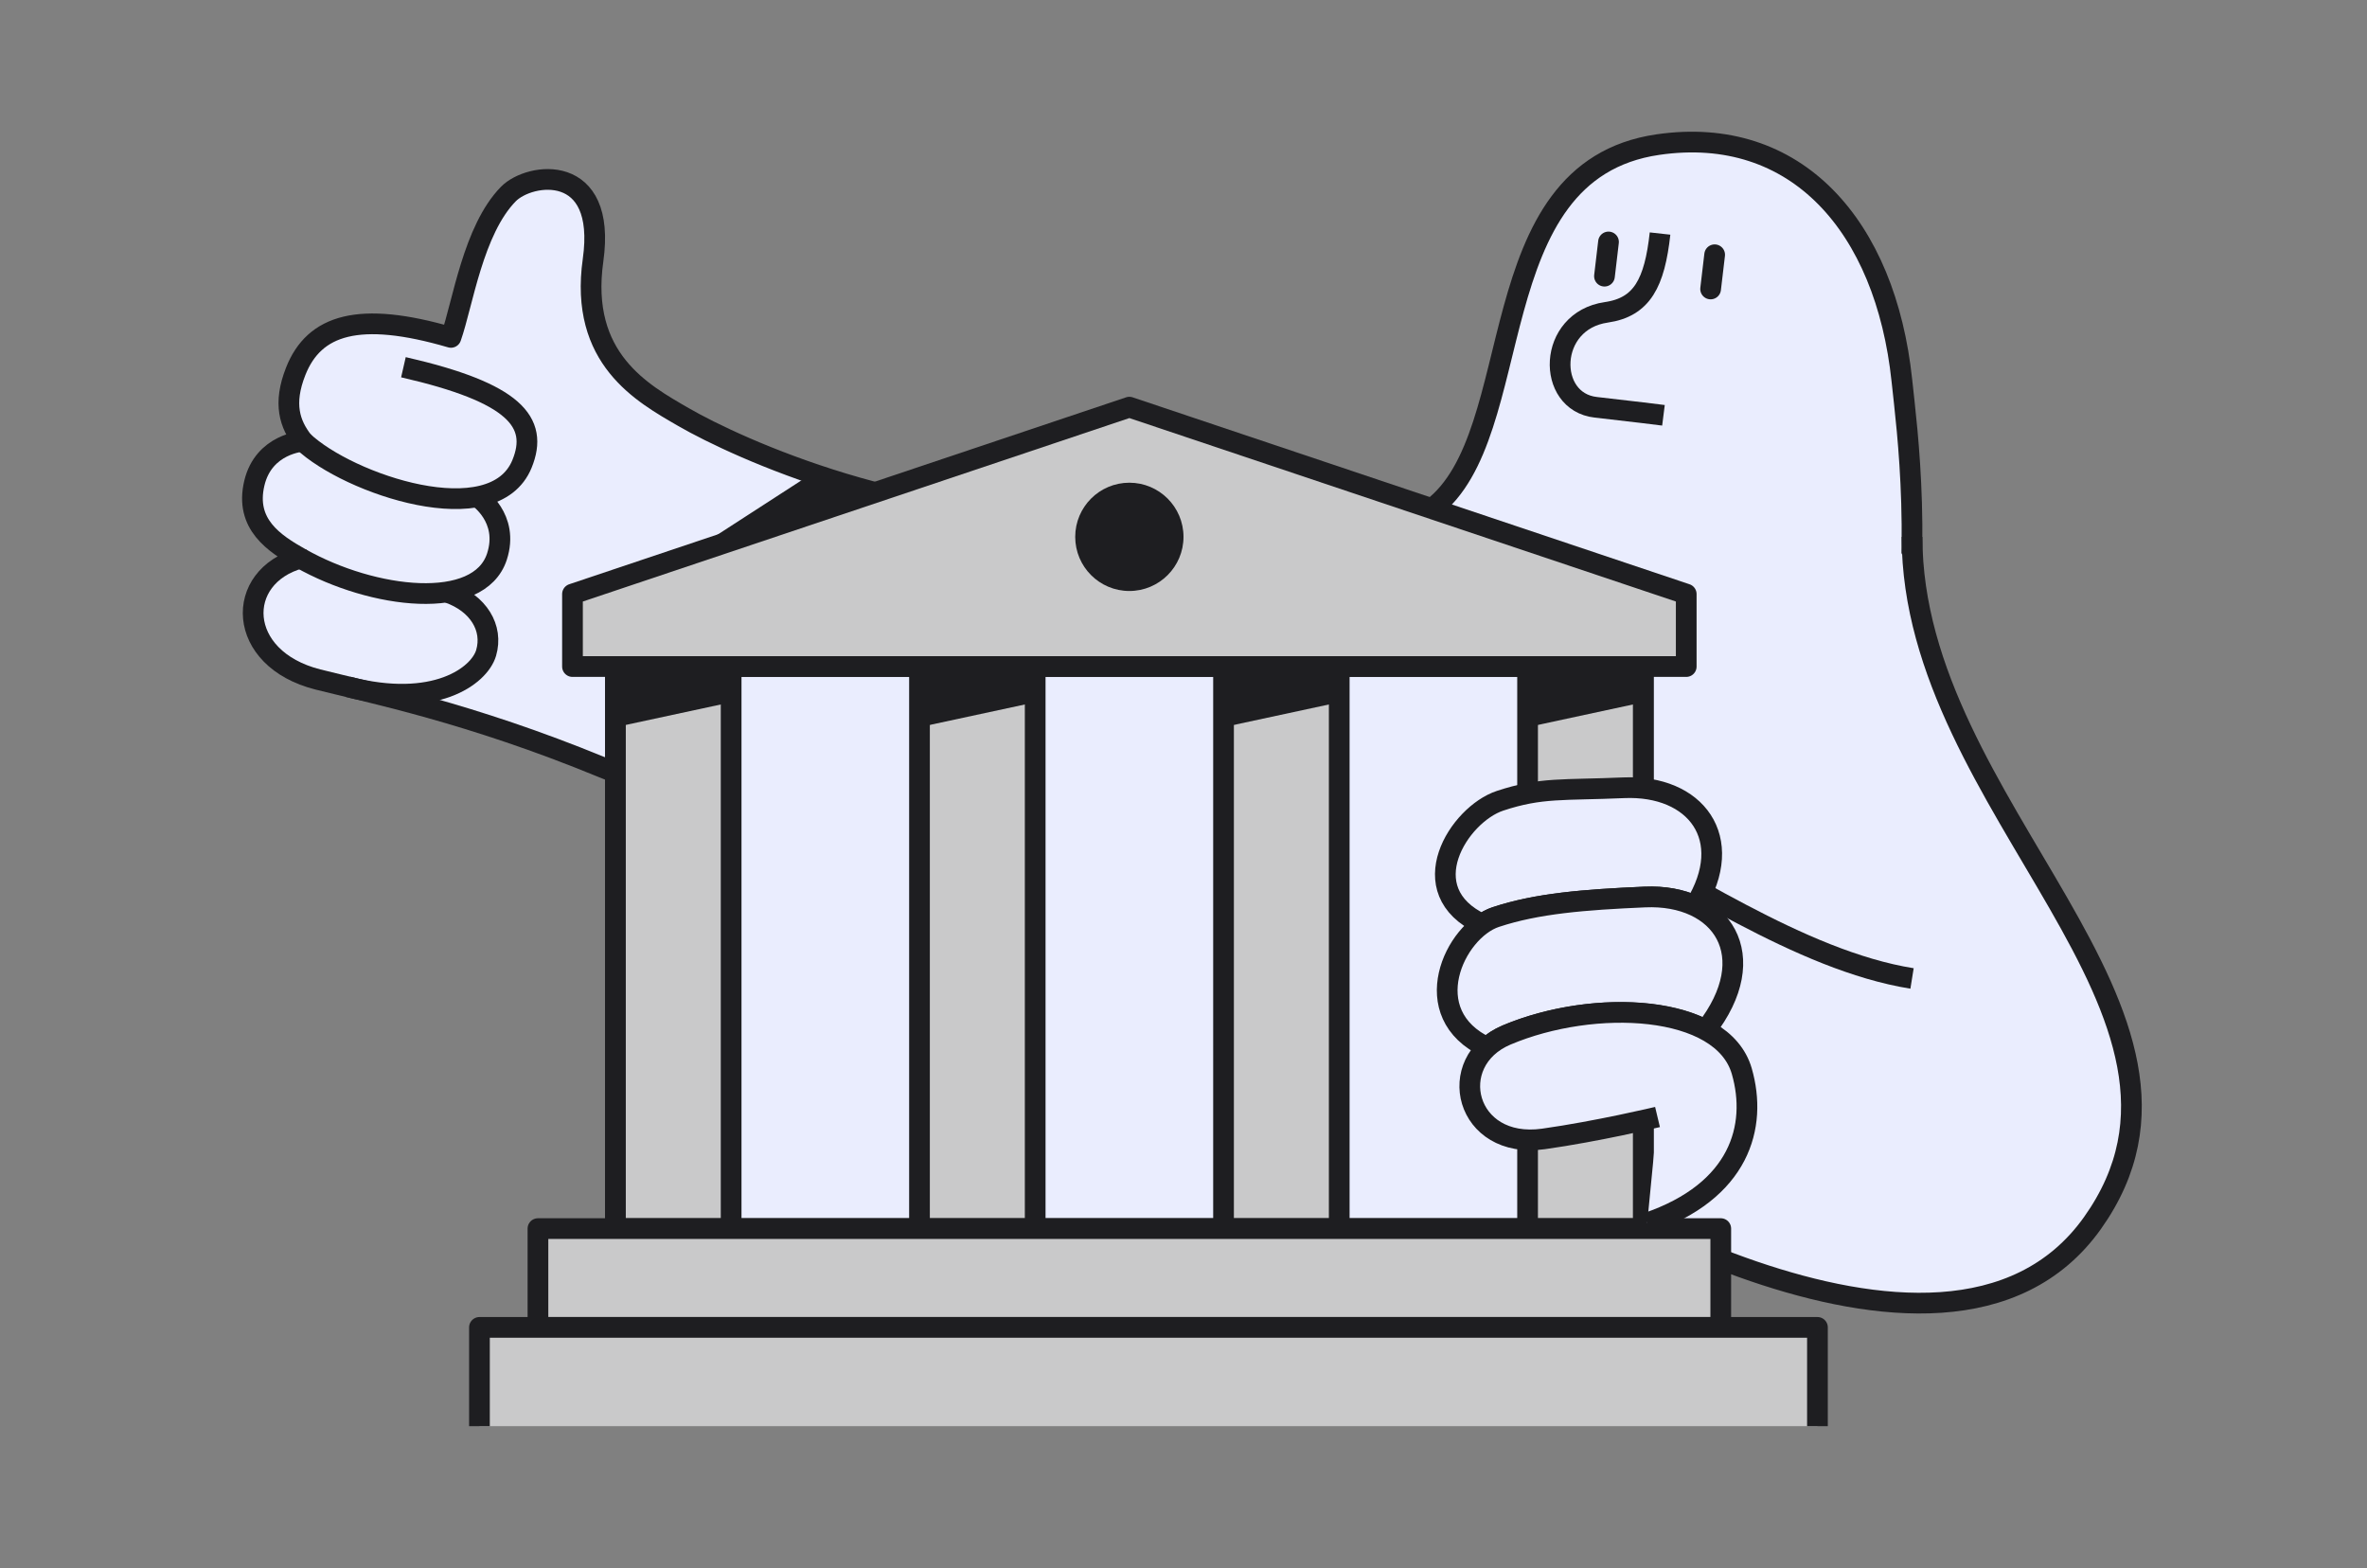 <svg xmlns="http://www.w3.org/2000/svg" xmlns:xlink="http://www.w3.org/1999/xlink" viewBox="0 0 800 530" width="800" height="530" preserveAspectRatio="xMidYMid meet" style="width: 100%; height: 100%; transform: translate3d(0px, 0px, 0px); content-visibility: visible;"><rect x="0" y="0" width="800" height="530" fill="#808080" stroke="none"/><defs><clipPath id="__lottie_element_148"><rect width="800" height="530" x="0" y="0"></rect></clipPath><g id="__lottie_element_170"><g style="display: block;" transform="matrix(1,0,0,1,396,265)" opacity="1"><g opacity="1" transform="matrix(1,0,0,1,-118.7,64.222)"><path fill="rgb(255,91,150)" fill-opacity="1" d=" M133.21,-85.708 C133.21,-85.708 133.21,85.708 133.21,85.708 C133.21,85.708 -133.21,85.708 -133.21,85.708 C-133.21,85.708 -133.21,-85.708 -133.21,-85.708 C-133.21,-85.708 133.21,-85.708 133.21,-85.708z"></path></g></g></g><mask id="__lottie_element_170_1" mask-type="alpha"><use xlink:href="#__lottie_element_170"></use></mask></defs><g clip-path="url(#__lottie_element_148)"><g style="display: block;" transform="matrix(1,0,0,1,0,0)" opacity="1"><g opacity="1" transform="matrix(1,0,0,1,228.727,170.485)"><path fill="rgb(234,237,254)" fill-opacity="1" d=" M143.406,3.954 C80.772,8.515 20.549,-18.968 2.276,-29.538 C-11.608,-37.569 -32.993,-49.259 -28.288,-82.546 C-23.583,-115.833 -49.698,-112.278 -56.927,-104.893 C-68.821,-92.743 -72.303,-67.9 -76.317,-56.461 C-107.49,-65.568 -122.54,-60.734 -128.768,-45.031 C-133.135,-34.021 -130.812,-27.12 -126.321,-21.356 C-126.321,-21.356 -139.595,-20.614 -142.77,-7.175 C-146.037,6.65 -136.105,13.159 -127.189,18.168 C-149.666,24.347 -149.076,52.139 -121.265,59.155 C-103.533,63.628 -69.924,70.421 -25.365,88.77 C20.802,107.781 68.447,110.777 127.861,109.632"></path><path stroke-linecap="butt" stroke-linejoin="round" fill-opacity="0" stroke="rgb(30,30,33)" stroke-opacity="1" stroke-width="7" d=" M143.406,3.954 C80.772,8.515 20.549,-18.968 2.276,-29.538 C-11.608,-37.569 -32.993,-49.259 -28.288,-82.546 C-23.583,-115.833 -49.698,-112.278 -56.927,-104.893 C-68.821,-92.743 -72.303,-67.9 -76.317,-56.461 C-107.49,-65.568 -122.54,-60.734 -128.768,-45.031 C-133.135,-34.021 -130.812,-27.12 -126.321,-21.356 C-126.321,-21.356 -139.595,-20.614 -142.77,-7.175 C-146.037,6.65 -136.105,13.159 -127.189,18.168 C-149.666,24.347 -149.076,52.139 -121.265,59.155 C-103.533,63.628 -69.924,70.421 -25.365,88.77 C20.802,107.781 68.447,110.777 127.861,109.632"></path></g><g opacity="1" transform="matrix(1,0,0,1,140.251,146.322)"><path stroke-linecap="butt" stroke-linejoin="round" fill-opacity="0" stroke="rgb(30,30,33)" stroke-opacity="1" stroke-width="7" d=" M-37.845,2.807 C-22.536,17.312 26.575,33.997 36.185,10.438 C41.957,-3.711 33.632,-13.627 -3.901,-22.214"></path></g><g opacity="1" transform="matrix(1,0,0,1,135.247,184.24)"><path stroke-linecap="butt" stroke-linejoin="round" fill-opacity="0" stroke="rgb(30,30,33)" stroke-opacity="1" stroke-width="7" d=" M-33.709,4.413 C-9.123,18.317 26.653,22.444 32.708,3.876 C36.987,-9.248 26.155,-16.359 26.155,-16.359"></path></g><g opacity="1" transform="matrix(1,0,0,1,141.269,217.475)"><path stroke-linecap="butt" stroke-linejoin="round" fill-opacity="0" stroke="rgb(30,30,33)" stroke-opacity="1" stroke-width="7" d=" M10.341,-17.148 C20.42,-13.59 25.503,-5.236 23.031,3.181 C20.728,11.021 5.588,22.196 -23.649,14.636"></path></g></g><g style="display: block;" transform="matrix(1,0,0,1,286.733,176.614)" opacity="1"><g opacity="1" transform="matrix(1,0,0,1,0,0)"><path fill="rgb(30,30,33)" fill-opacity="1" d=" M-13.623,-15.715 C-13.623,-15.715 -55.854,11.609 -55.854,11.609 C-55.854,11.609 0,27.119 55.854,-2.151 C21.406,-4.196 -13.623,-15.715 -13.623,-15.715z"></path></g></g><g style="display: block;" transform="matrix(1,0,0,1,507.503,231.615)" opacity="1"><g opacity="1" transform="matrix(1,0,0,1,0,0)"><path fill="rgb(234,237,254)" fill-opacity="1" d=" M47.889,183.602 C157.609,57.954 138.86,-69.129 135.302,-102.956 C129.804,-155.221 99.596,-189.553 52.835,-182.744 C-8.409,-173.827 9.581,-84.594 -23.583,-59.705 C-71.373,-23.839 -105.608,26.438 -119.35,45.674 C-144.727,81.195 -137.891,183.602 -137.891,183.602"></path><path stroke-linecap="butt" stroke-linejoin="round" fill-opacity="0" stroke="rgb(30,30,33)" stroke-opacity="1" stroke-width="7" d=" M47.889,183.602 C157.609,57.954 138.86,-69.129 135.302,-102.956 C129.804,-155.221 99.596,-189.553 52.835,-182.744 C-8.409,-173.827 9.581,-84.594 -23.583,-59.705 C-71.373,-23.839 -105.608,26.438 -119.35,45.674 C-144.727,81.195 -137.891,183.602 -137.891,183.602"></path></g></g><g style="display: block;" transform="matrix(1,0,0,1,0,0)" opacity="1"><g opacity="1" transform="matrix(1,0,0,1,618.336,310.923)"><path fill="rgb(234,237,254)" fill-opacity="1" d=" M27.896,-129.488 C27.896,-37.444 139.447,31.224 88.905,102.378 C38.19,173.776 -102.045,81.568 -102.045,81.568"></path><path stroke-linecap="butt" stroke-linejoin="round" fill-opacity="0" stroke="rgb(30,30,33)" stroke-opacity="1" stroke-width="7" d=" M27.896,-129.488 C27.896,-37.444 139.447,31.224 88.905,102.378 C38.19,173.776 -102.045,81.568 -102.045,81.568"></path></g><g opacity="1" transform="matrix(1,0,0,1,591.037,305.504)"><path stroke-linecap="butt" stroke-linejoin="round" fill-opacity="0" stroke="rgb(30,30,33)" stroke-opacity="1" stroke-width="7" d=" M-55.195,-25.174 C-23.619,-9.995 17.173,19.077 55.195,25.174"></path></g></g><g style="display: block;" transform="matrix(1,0,0,1,0,0)" opacity="1"><g opacity="1" transform="matrix(1,0,0,1,381.701,320.243)"><path fill="rgb(234,237,254)" fill-opacity="1" d=" M173.691,-94.975 C173.691,-94.975 173.691,94.975 173.691,94.975 C173.691,94.975 -173.691,94.975 -173.691,94.975 C-173.691,94.975 -173.691,-94.975 -173.691,-94.975 C-173.691,-94.975 173.691,-94.975 173.691,-94.975z"></path><path stroke-linecap="butt" stroke-linejoin="round" fill-opacity="0" stroke="rgb(30,30,33)" stroke-opacity="1" stroke-width="7" d=" M173.691,-94.975 C173.691,-94.975 173.691,94.975 173.691,94.975 C173.691,94.975 -173.691,94.975 -173.691,94.975 C-173.691,94.975 -173.691,-94.975 -173.691,-94.975 C-173.691,-94.975 173.691,-94.975 173.691,-94.975z"></path></g><g opacity="1" transform="matrix(1,0,0,1,381.701,181.434)"><path fill="rgb(201,201,202)" fill-opacity="1" d=" M-188.212,43.833 C-188.212,43.833 188.212,43.833 188.212,43.833 C188.212,43.833 188.212,19.338 188.212,19.338 C188.212,19.338 0,-43.833 0,-43.833 C0,-43.833 -188.212,19.338 -188.212,19.338 C-188.212,19.338 -188.212,43.833 -188.212,43.833z"></path><path stroke-linecap="butt" stroke-linejoin="round" fill-opacity="0" stroke="rgb(30,30,33)" stroke-opacity="1" stroke-width="7" d=" M-188.212,43.833 C-188.212,43.833 188.212,43.833 188.212,43.833 C188.212,43.833 188.212,19.338 188.212,19.338 C188.212,19.338 0,-43.833 0,-43.833 C0,-43.833 -188.212,19.338 -188.212,19.338 C-188.212,19.338 -188.212,43.833 -188.212,43.833z"></path></g><g opacity="1" transform="matrix(1,0,0,1,535.842,320.243)"><path fill="rgb(201,201,202)" fill-opacity="1" d=" M19.551,-94.975 C19.551,-94.975 19.551,94.975 19.551,94.975 C19.551,94.975 -19.551,94.975 -19.551,94.975 C-19.551,94.975 -19.551,-94.975 -19.551,-94.975 C-19.551,-94.975 19.551,-94.975 19.551,-94.975z"></path><path stroke-linecap="butt" stroke-linejoin="round" fill-opacity="0" stroke="rgb(30,30,33)" stroke-opacity="1" stroke-width="7" d=" M19.551,-94.975 C19.551,-94.975 19.551,94.975 19.551,94.975 C19.551,94.975 -19.551,94.975 -19.551,94.975 C-19.551,94.975 -19.551,-94.975 -19.551,-94.975 C-19.551,-94.975 19.551,-94.975 19.551,-94.975z"></path></g><g opacity="1" transform="matrix(1,0,0,1,433.081,320.243)"><path fill="rgb(201,201,202)" fill-opacity="1" d=" M19.551,-94.975 C19.551,-94.975 19.551,94.975 19.551,94.975 C19.551,94.975 -19.551,94.975 -19.551,94.975 C-19.551,94.975 -19.551,-94.975 -19.551,-94.975 C-19.551,-94.975 19.551,-94.975 19.551,-94.975z"></path><path stroke-linecap="butt" stroke-linejoin="round" fill-opacity="0" stroke="rgb(30,30,33)" stroke-opacity="1" stroke-width="7" d=" M19.551,-94.975 C19.551,-94.975 19.551,94.975 19.551,94.975 C19.551,94.975 -19.551,94.975 -19.551,94.975 C-19.551,94.975 -19.551,-94.975 -19.551,-94.975 C-19.551,-94.975 19.551,-94.975 19.551,-94.975z"></path></g><g opacity="1" transform="matrix(1,0,0,1,330.321,320.243)"><path fill="rgb(201,201,202)" fill-opacity="1" d=" M19.551,-94.975 C19.551,-94.975 19.551,94.975 19.551,94.975 C19.551,94.975 -19.551,94.975 -19.551,94.975 C-19.551,94.975 -19.551,-94.975 -19.551,-94.975 C-19.551,-94.975 19.551,-94.975 19.551,-94.975z"></path><path stroke-linecap="butt" stroke-linejoin="round" fill-opacity="0" stroke="rgb(30,30,33)" stroke-opacity="1" stroke-width="7" d=" M19.551,-94.975 C19.551,-94.975 19.551,94.975 19.551,94.975 C19.551,94.975 -19.551,94.975 -19.551,94.975 C-19.551,94.975 -19.551,-94.975 -19.551,-94.975 C-19.551,-94.975 19.551,-94.975 19.551,-94.975z"></path></g><g opacity="1" transform="matrix(1,0,0,1,227.56,320.243)"><path fill="rgb(201,201,202)" fill-opacity="1" d=" M19.551,-94.975 C19.551,-94.975 19.551,94.975 19.551,94.975 C19.551,94.975 -19.551,94.975 -19.551,94.975 C-19.551,94.975 -19.551,-94.975 -19.551,-94.975 C-19.551,-94.975 19.551,-94.975 19.551,-94.975z"></path><path stroke-linecap="butt" stroke-linejoin="round" fill-opacity="0" stroke="rgb(30,30,33)" stroke-opacity="1" stroke-width="7" d=" M19.551,-94.975 C19.551,-94.975 19.551,94.975 19.551,94.975 C19.551,94.975 -19.551,94.975 -19.551,94.975 C-19.551,94.975 -19.551,-94.975 -19.551,-94.975 C-19.551,-94.975 19.551,-94.975 19.551,-94.975z"></path></g><g opacity="1" transform="matrix(1,0,0,1,381.701,431.91)"><path fill="rgb(201,201,202)" fill-opacity="1" d=" M199.884,-16.692 C199.884,-16.692 199.884,16.692 199.884,16.692 C199.884,16.692 -199.884,16.692 -199.884,16.692 C-199.884,16.692 -199.884,-16.692 -199.884,-16.692 C-199.884,-16.692 199.884,-16.692 199.884,-16.692z"></path><path stroke-linecap="butt" stroke-linejoin="round" fill-opacity="0" stroke="rgb(30,30,33)" stroke-opacity="1" stroke-width="7" d=" M199.884,-16.692 C199.884,-16.692 199.884,16.692 199.884,16.692 C199.884,16.692 -199.884,16.692 -199.884,16.692 C-199.884,16.692 -199.884,-16.692 -199.884,-16.692 C-199.884,-16.692 199.884,-16.692 199.884,-16.692z"></path></g><g opacity="1" transform="matrix(1,0,0,1,388.154,465.295)"><path fill="rgb(201,201,202)" fill-opacity="1" d=" M226.108,16.692 C226.108,16.692 226.108,-16.692 226.108,-16.692 C226.108,-16.692 -226.108,-16.692 -226.108,-16.692 C-226.108,-16.692 -226.108,16.692 -226.108,16.692"></path><path stroke-linecap="butt" stroke-linejoin="round" fill-opacity="0" stroke="rgb(30,30,33)" stroke-opacity="1" stroke-width="7" d=" M226.108,16.692 C226.108,16.692 226.108,-16.692 226.108,-16.692 C226.108,-16.692 -226.108,-16.692 -226.108,-16.692 C-226.108,-16.692 -226.108,16.692 -226.108,16.692"></path></g><g opacity="1" transform="matrix(1,0,0,1,433.081,235.506)"><path fill="rgb(30,30,33)" fill-opacity="1" d=" M-19.551,10.239 C-19.551,10.239 19.551,1.826 19.551,1.826 C19.551,1.826 19.551,-10.239 19.551,-10.239 C19.551,-10.239 -19.551,-10.239 -19.551,-10.239 C-19.551,-10.239 -19.551,10.239 -19.551,10.239z"></path></g><g opacity="1" transform="matrix(1,0,0,1,330.321,235.506)"><path fill="rgb(30,30,33)" fill-opacity="1" d=" M-19.551,10.239 C-19.551,10.239 19.551,1.826 19.551,1.826 C19.551,1.826 19.551,-10.239 19.551,-10.239 C19.551,-10.239 -19.551,-10.239 -19.551,-10.239 C-19.551,-10.239 -19.551,10.239 -19.551,10.239z"></path></g><g opacity="1" transform="matrix(1,0,0,1,227.56,235.506)"><path fill="rgb(30,30,33)" fill-opacity="1" d=" M-19.551,10.239 C-19.551,10.239 19.551,1.826 19.551,1.826 C19.551,1.826 19.551,-10.239 19.551,-10.239 C19.551,-10.239 -19.551,-10.239 -19.551,-10.239 C-19.551,-10.239 -19.551,10.239 -19.551,10.239z"></path></g><g opacity="1" transform="matrix(1,0,0,1,381.701,181.434)"></g><g opacity="1" transform="matrix(1,0,0,1,535.842,235.506)"><g opacity="1" transform="matrix(1,0,0,1,0,0)"><path fill="rgb(30,30,33)" fill-opacity="1" d=" M-19.551,10.239 C-19.551,10.239 19.551,1.826 19.551,1.826 C19.551,1.826 19.551,-10.239 19.551,-10.239 C19.551,-10.239 -19.551,-10.239 -19.551,-10.239 C-19.551,-10.239 -19.551,10.239 -19.551,10.239z"></path></g></g><g opacity="1" transform="matrix(1,0,0,1,381.701,181.434)"><path fill="rgb(30,30,33)" fill-opacity="1" d=" M0,-18.299 C10.099,-18.299 18.299,-10.099 18.299,0 C18.299,10.099 10.099,18.299 0,18.299 C-10.099,18.299 -18.299,10.099 -18.299,0 C-18.299,-10.099 -10.099,-18.299 0,-18.299z"></path></g></g><g style="display: block;" transform="matrix(1,0,0,1,0,0)" opacity="1"><g opacity="1" transform="matrix(1,0,0,1,533.512,289.253)"><path fill="rgb(234,237,254)" fill-opacity="1" d=" M-27.991,20.677 C-14.061,16.061 1.906,14.793 22.404,13.9 C28.918,13.616 34.682,14.713 39.361,16.91 C53.462,-5.889 39.611,-24.08 15.292,-23.02 C-5.207,-22.127 -12.607,-23.238 -26.537,-18.622 C-40.467,-14.006 -56.867,11.72 -32.586,23.064 C-32.586,23.064 -32.542,23.064 -32.542,23.064 C-31.064,22.03 -29.536,21.189 -27.991,20.677z"></path><path stroke-linecap="butt" stroke-linejoin="round" fill-opacity="0" stroke="rgb(30,30,33)" stroke-opacity="1" stroke-width="7" d=" M-27.991,20.677 C-14.061,16.061 1.906,14.793 22.404,13.9 C28.918,13.616 34.682,14.713 39.361,16.91 C53.462,-5.889 39.611,-24.08 15.292,-23.02 C-5.207,-22.127 -12.607,-23.238 -26.537,-18.622 C-40.467,-14.006 -56.867,11.72 -32.586,23.064 C-32.586,23.064 -32.542,23.064 -32.542,23.064 C-31.064,22.03 -29.536,21.189 -27.991,20.677z"></path></g><g opacity="1" transform="matrix(1,0,0,1,537.393,328.543)"><path fill="rgb(234,237,254)" fill-opacity="1" d=" M-28.181,21.236 C-6.544,12.104 22.358,10.775 38.938,19.554 C38.938,19.554 39.122,19.539 39.122,19.539 C58.669,-5.537 44.597,-26.526 18.523,-25.39 C-1.975,-24.497 -17.942,-23.229 -31.872,-18.613 C-45.802,-13.997 -59.078,14.09 -34.797,25.434 C-34.797,25.434 -34.797,25.434 -34.797,25.434 C-33.017,23.784 -30.819,22.349 -28.181,21.236z"></path><path stroke-linecap="butt" stroke-linejoin="round" fill-opacity="0" stroke="rgb(30,30,33)" stroke-opacity="1" stroke-width="7" d=" M-28.181,21.236 C-6.544,12.104 22.358,10.775 38.938,19.554 C38.938,19.554 39.122,19.539 39.122,19.539 C58.669,-5.537 44.597,-26.526 18.523,-25.39 C-1.975,-24.497 -17.942,-23.229 -31.872,-18.613 C-45.802,-13.997 -59.078,14.09 -34.797,25.434 C-34.797,25.434 -34.797,25.434 -34.797,25.434 C-33.017,23.784 -30.819,22.349 -28.181,21.236z"></path></g><g opacity="1" transform="matrix(1,0,0,1,543.595,377.724)"><path fill="rgb(234,237,254)" fill-opacity="1" d=" M13.135,35.577 C44.412,24.897 50.475,2.953 45.092,-15.714 C38.545,-38.415 -4.775,-40.442 -34.384,-27.945 C-55.691,-18.952 -48.446,10.916 -21.934,7.189 C-3.657,4.62 16.613,-0.222 16.613,-0.222"></path><path stroke-linecap="butt" stroke-linejoin="round" fill-opacity="0" stroke="rgb(30,30,33)" stroke-opacity="1" stroke-width="7" d=" M13.135,35.577 C44.412,24.897 50.475,2.953 45.092,-15.714 C38.545,-38.415 -4.775,-40.442 -34.384,-27.945 C-55.691,-18.952 -48.446,10.916 -21.934,7.189 C-3.657,4.62 16.613,-0.222 16.613,-0.222"></path></g></g><g mask="url(#__lottie_element_170_1)" style="display: block;"><g transform="matrix(1,0,0,1,130.709,0)" opacity="1"><g opacity="1" transform="matrix(1,0,0,1,348.27,349.786)"><path fill="rgb(234,237,254)" fill-opacity="1" d=" M56.559,32.035 C74.349,0.533 63.448,-39.346 32.211,-57.039 C0.974,-74.732 -38.769,-63.537 -56.559,-32.035 C-74.349,-0.533 -63.448,39.346 -32.211,57.039 C-0.974,74.732 38.769,63.537 56.559,32.035z"></path><path stroke-linecap="butt" stroke-linejoin="round" fill-opacity="0" stroke="rgb(30,30,33)" stroke-opacity="1" stroke-width="7" d=" M56.559,32.035 C74.349,0.533 63.448,-39.346 32.211,-57.039 C0.974,-74.732 -38.769,-63.537 -56.559,-32.035 C-74.349,-0.533 -63.448,39.346 -32.211,57.039 C-0.974,74.732 38.769,63.537 56.559,32.035z"></path></g><g opacity="1" transform="matrix(1,0,0,1,347.2,349.922)"><g opacity="1" transform="matrix(1,0,0,1,0,0)"><path fill="rgb(30,30,33)" fill-opacity="1" d=" M-10.626,6.974 C-10.557,10.28 -9.294,15.527 -2.899,16.805 C-2.899,16.805 -2.623,3.049 -2.623,3.049 C-14.125,0.863 -17.793,-3.601 -17.639,-11.304 C-17.501,-18.181 -11.717,-23.865 -2.068,-24.667 C-2.068,-24.667 -1.944,-30.856 -1.944,-30.856 C-1.944,-30.856 3.52,-30.765 3.52,-30.765 C3.52,-30.765 3.396,-24.576 3.396,-24.576 C13.961,-23.438 18.261,-16.348 18.25,-9.054 C18.25,-9.054 9.441,-9.201 9.441,-9.201 C9.495,-11.885 7.999,-15.625 3.239,-16.735 C3.239,-16.735 3.006,-5.112 3.006,-5.112 C13.084,-3.501 19.847,-0.154 19.642,10.092 C19.494,17.452 13.492,23.957 2.409,24.667 C2.409,24.667 2.284,30.856 2.284,30.856 C2.284,30.856 -3.179,30.765 -3.179,30.765 C-3.179,30.765 -3.055,24.576 -3.055,24.576 C-14.575,23.284 -19.81,15.146 -19.643,6.824 C-19.643,6.824 -10.626,6.974 -10.626,6.974z M-2.441,-6.028 C-2.441,-6.028 -2.306,-12.769 -2.306,-12.769 C-2.267,-14.695 -2.052,-15.241 -1.288,-15.916 C-0.798,-16.389 -0.388,-16.521 -0.581,-17.005 C-0.842,-17.697 -3.305,-17.464 -4.754,-16.8 C-7.925,-15.339 -8.381,-13.076 -8.411,-11.563 C-8.443,-9.982 -7.878,-7.426 -2.441,-6.028z M4.68,17.068 C8.946,15.489 10.303,12.551 10.344,10.489 C10.402,7.601 8.806,5.373 2.822,4.034 C2.822,4.034 2.64,13.112 2.64,13.112 C2.601,15.038 2.321,15.446 1.627,15.984 C1.071,16.388 0.525,16.449 0.851,17.142 C1.113,17.696 3.44,17.529 4.68,17.068z"></path></g></g></g></g><g style="display: block;" transform="matrix(1,0,0,1,544.751,109.641)" opacity="1"><g opacity="1" transform="matrix(1,0,0,1,0,0)"><path stroke-linecap="butt" stroke-linejoin="round" fill-opacity="0" stroke="rgb(30,30,33)" stroke-opacity="1" stroke-width="7" d=" M16.311,-30.713 C14.472,-14.072 10.276,-5.829 -1.856,-4.082 C-21.883,-1.198 -22.182,26.151 -5.402,28.006 C5.89,29.254 17.469,30.713 17.469,30.713"></path></g></g><g style="display: block;" transform="matrix(1,0,0,1,-0.001,-0)" opacity="1"><g opacity="1" transform="matrix(1,0,0,1,542.963,87.553)"><path stroke-linecap="round" stroke-linejoin="round" fill-opacity="0" stroke="rgb(30,30,33)" stroke-opacity="1" stroke-width="7" d=" M0.682,-5.781 C0.682,-5.781 -0.682,5.781 -0.682,5.781"></path></g><g opacity="1" transform="matrix(1,0,0,1,578.838,91.881)"><path stroke-linecap="round" stroke-linejoin="round" fill-opacity="0" stroke="rgb(30,30,33)" stroke-opacity="1" stroke-width="7" d=" M0.682,-5.781 C0.682,-5.781 -0.682,5.781 -0.682,5.781"></path></g></g><g style="display: none;" transform="matrix(1,0,0,1,-0.001,0.001)" opacity="1"><g opacity="1" transform="matrix(1,0,0,1,542.963,87.553)"><path stroke-linecap="round" stroke-linejoin="round" fill-opacity="0" stroke="rgb(30,30,33)" stroke-opacity="1" stroke-width="7" d=" M5.787,0.63 C5.787,0.63 -5.787,-0.63 -5.787,-0.63"></path></g><g opacity="1" transform="matrix(1,0,0,1,578.838,91.881)"><path stroke-linecap="round" stroke-linejoin="round" fill-opacity="0" stroke="rgb(30,30,33)" stroke-opacity="1" stroke-width="7" d=" M5.781,0.682 C5.781,0.682 -5.781,-0.682 -5.781,-0.682"></path></g></g><g style="display: none;" transform="matrix(0.999,-0.049,0.049,0.999,0.596,27.058)" opacity="1"><g opacity="1" transform="matrix(1,0,0,1,542.963,87.553)"><path stroke-linecap="round" stroke-linejoin="round" fill-opacity="0" stroke="rgb(30,30,33)" stroke-opacity="1" stroke-width="7" d=" M0.682,-5.781 C0.682,-5.781 -0.682,5.781 -0.682,5.781"></path></g><g opacity="1" transform="matrix(1,0,0,1,578.838,91.881)"><path stroke-linecap="round" stroke-linejoin="round" fill-opacity="0" stroke="rgb(30,30,33)" stroke-opacity="1" stroke-width="7" d=" M0.682,-5.781 C0.682,-5.781 -0.682,5.781 -0.682,5.781"></path></g></g><g style="display: none;" transform="matrix(0.999,-0.051,0.051,0.999,0.655,27.86)" opacity="1"><g opacity="1" transform="matrix(1,0,0,1,542.963,87.553)"><path stroke-linecap="round" stroke-linejoin="round" fill-opacity="0" stroke="rgb(30,30,33)" stroke-opacity="1" stroke-width="7" d=" M5.787,0.63 C5.787,0.63 -5.787,-0.63 -5.787,-0.63"></path></g><g opacity="1" transform="matrix(1,0,0,1,578.838,91.881)"><path stroke-linecap="round" stroke-linejoin="round" fill-opacity="0" stroke="rgb(30,30,33)" stroke-opacity="1" stroke-width="7" d=" M5.781,0.682 C5.781,0.682 -5.781,-0.682 -5.781,-0.682"></path></g></g><g style="display: none;" transform="matrix(0.997,-0.083,0.083,0.997,2.272,45.472)" opacity="1"><g opacity="1" transform="matrix(1,0,0,1,542.963,87.553)"><path stroke-linecap="round" stroke-linejoin="round" fill-opacity="0" stroke="rgb(30,30,33)" stroke-opacity="1" stroke-width="7" d=" M0.682,-5.781 C0.682,-5.781 -0.682,5.781 -0.682,5.781"></path></g><g opacity="1" transform="matrix(1,0,0,1,578.838,91.881)"><path stroke-linecap="round" stroke-linejoin="round" fill-opacity="0" stroke="rgb(30,30,33)" stroke-opacity="1" stroke-width="7" d=" M0.682,-5.781 C0.682,-5.781 -0.682,5.781 -0.682,5.781"></path></g></g><g style="display: none;" transform="matrix(0.999,-0.053,0.053,0.999,1.038,29.155)" opacity="1"><g opacity="1" transform="matrix(1,0,0,1,542.963,87.553)"><path stroke-linecap="round" stroke-linejoin="round" fill-opacity="0" stroke="rgb(30,30,33)" stroke-opacity="1" stroke-width="7" d=" M5.787,0.63 C5.787,0.63 -5.787,-0.63 -5.787,-0.63"></path></g><g opacity="1" transform="matrix(1,0,0,1,578.838,91.881)"><path stroke-linecap="round" stroke-linejoin="round" fill-opacity="0" stroke="rgb(30,30,33)" stroke-opacity="1" stroke-width="7" d=" M5.781,0.682 C5.781,0.682 -5.781,-0.682 -5.781,-0.682"></path></g></g><g style="display: none;" transform="matrix(1,-0.001,0.001,1,0.007,0.786)" opacity="1"><g opacity="1" transform="matrix(1,0,0,1,542.963,87.553)"><path stroke-linecap="round" stroke-linejoin="round" fill-opacity="0" stroke="rgb(30,30,33)" stroke-opacity="1" stroke-width="7" d=" M0.682,-5.781 C0.682,-5.781 -0.682,5.781 -0.682,5.781"></path></g><g opacity="1" transform="matrix(1,0,0,1,578.838,91.881)"><path stroke-linecap="round" stroke-linejoin="round" fill-opacity="0" stroke="rgb(30,30,33)" stroke-opacity="1" stroke-width="7" d=" M0.682,-5.781 C0.682,-5.781 -0.682,5.781 -0.682,5.781"></path></g></g></g></svg>